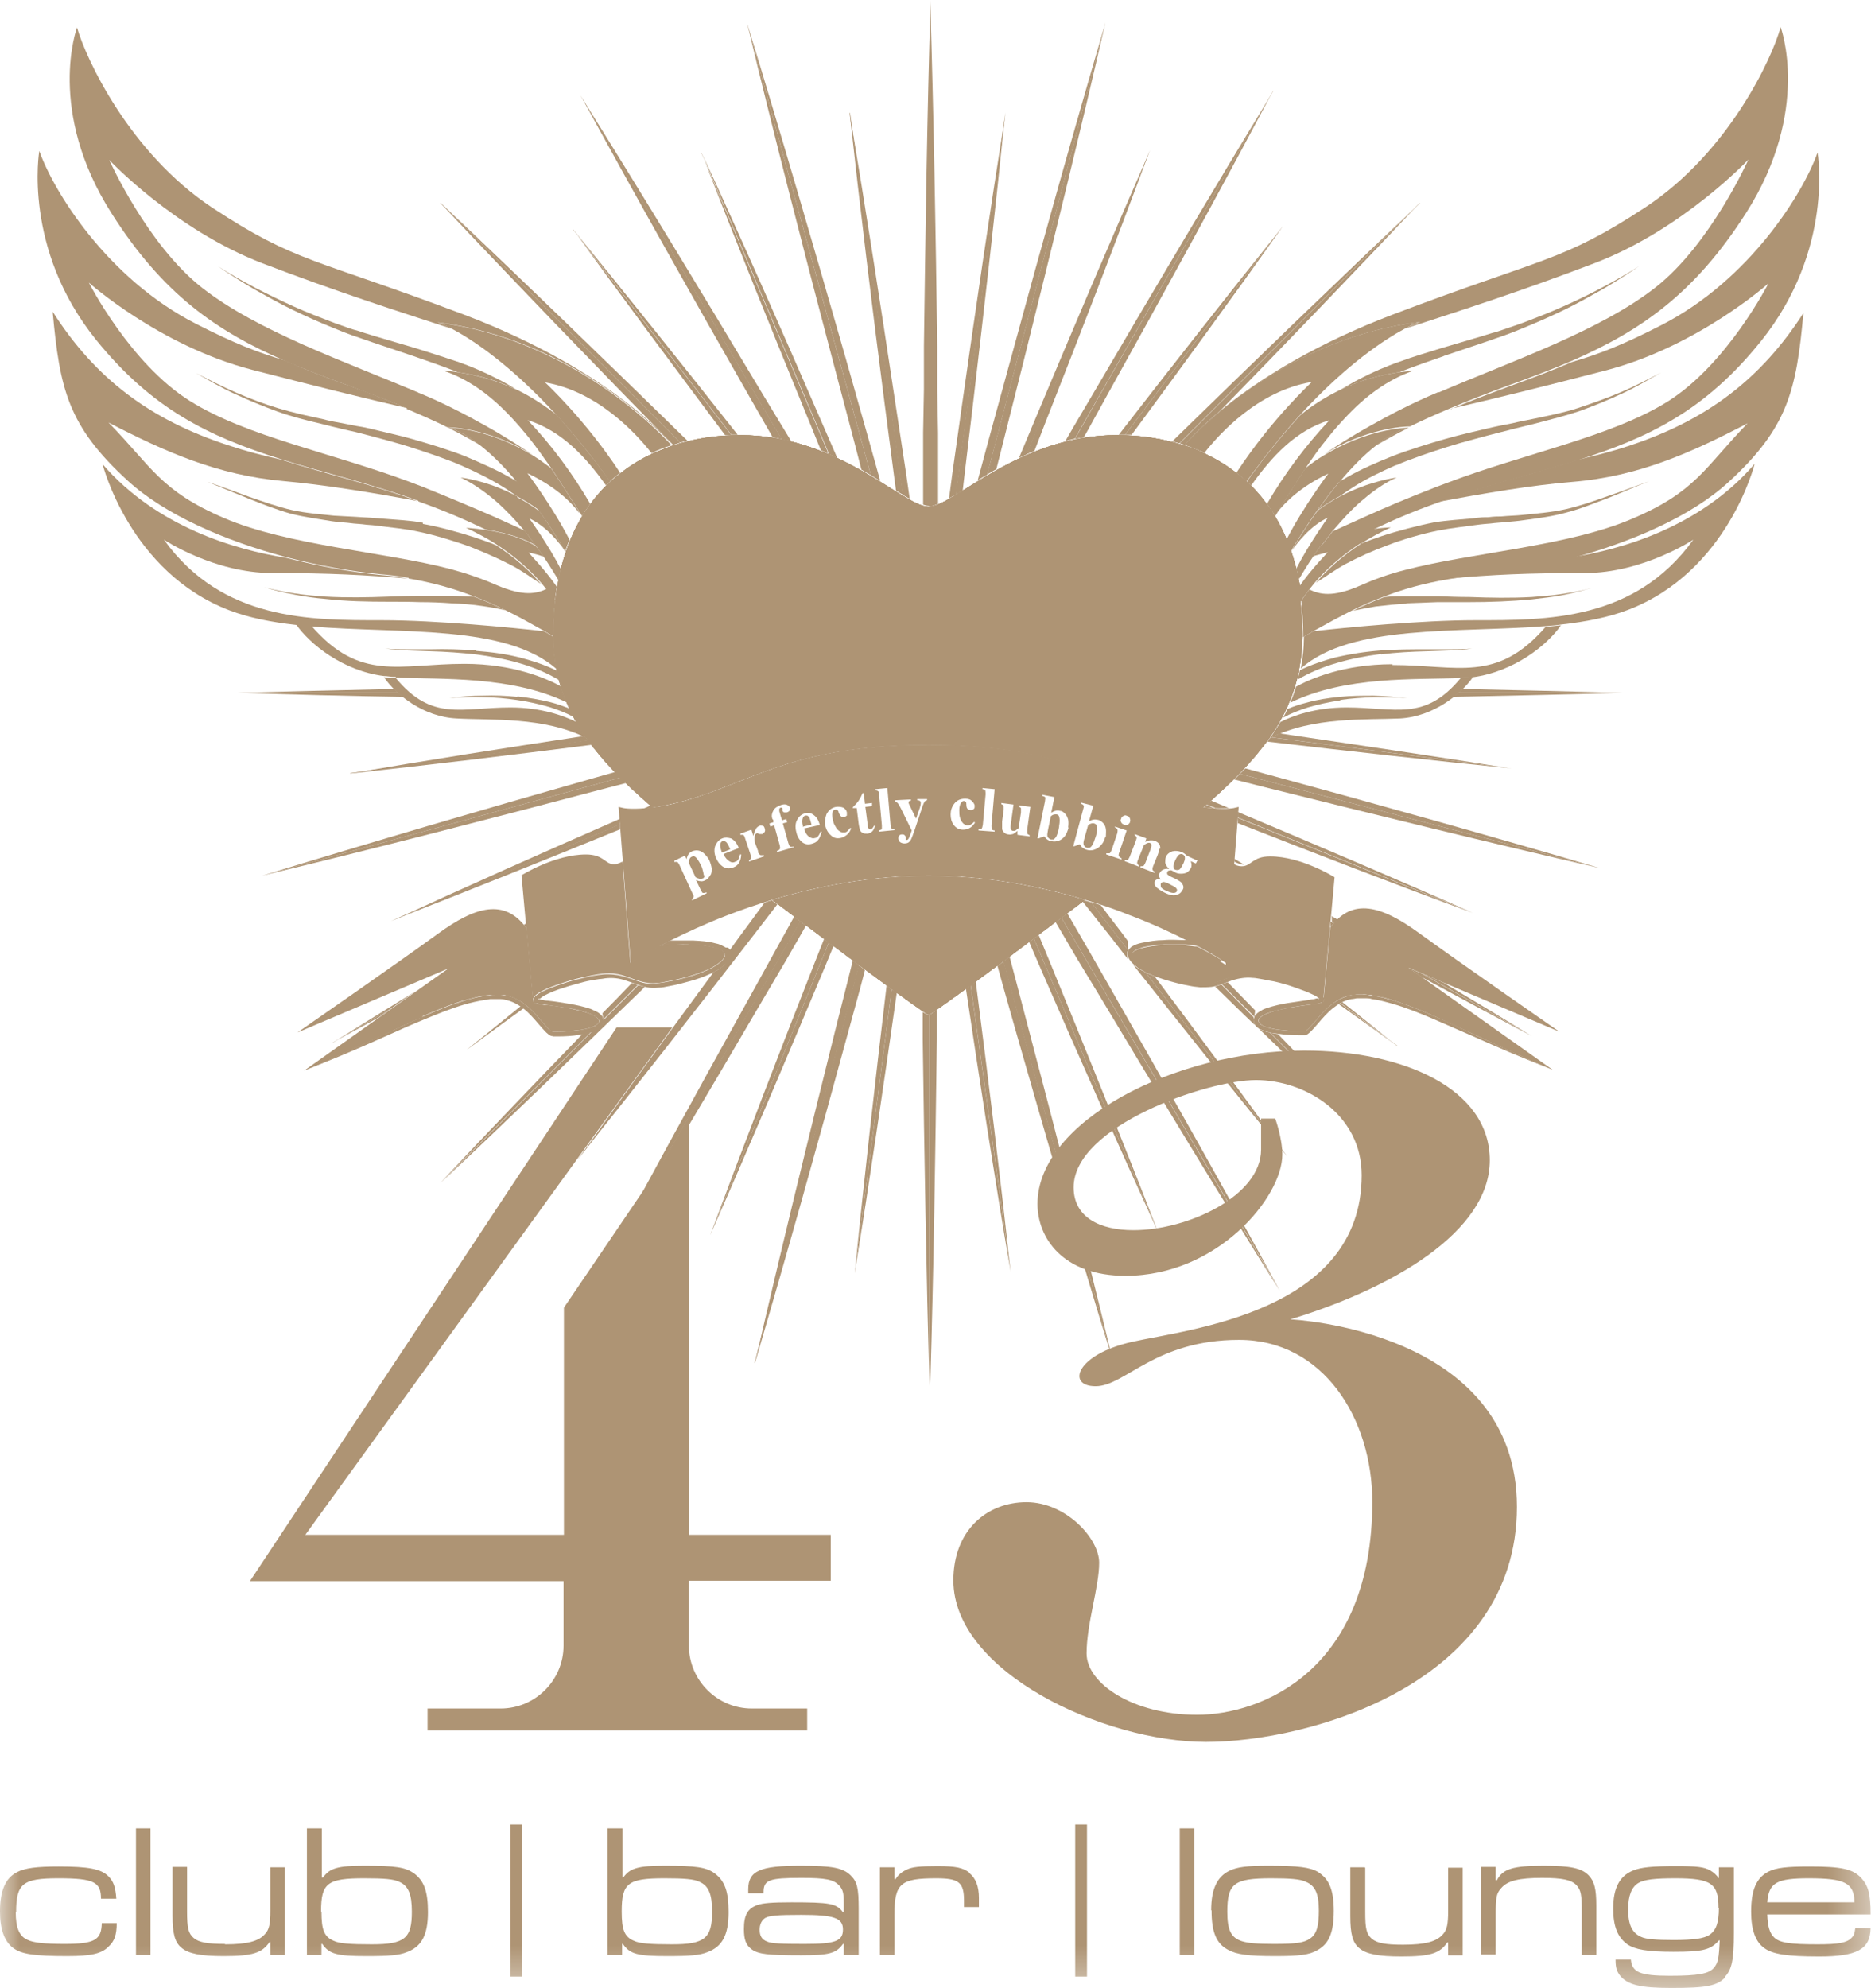 <?xml version="1.0" encoding="UTF-8"?>
<svg id="Ebene_1" xmlns="http://www.w3.org/2000/svg" xmlns:xlink="http://www.w3.org/1999/xlink" version="1.1" viewBox="0 0 47.61 50.58">
  <!-- Generator: Adobe Illustrator 29.5.1, SVG Export Plug-In . SVG Version: 2.1.0 Build 141)  -->
  <defs>
    <style>
      .st0 {
        mask: url(#mask);
      }

      .st1 {
        mask: url(#mask-2);
      }

      .st2 {
        mask: url(#mask-1);
      }

      .st3 {
        fill: #fff;
      }

      .st4 {
        fill: #ae9474;
      }
    </style>
    <mask id="mask" x=".01" y="0" width="47.59" height="50.58" maskUnits="userSpaceOnUse">
      <g id="mask0_306_5109">
        <path class="st3" d="M47.6,0H.01v50.58h47.59V0Z"/>
      </g>
    </mask>
    <mask id="mask-1" x=".01" y="0" width="47.59" height="50.58" maskUnits="userSpaceOnUse">
      <g id="mask1_306_5109">
        <path class="st3" d="M47.6,0H.01v50.58h47.59V0Z"/>
      </g>
    </mask>
    <mask id="mask-2" x="0" y="0" width="47.61" height="50.58" maskUnits="userSpaceOnUse">
      <g id="mask2_306_5109">
        <path class="st3" d="M47.6,0H.01v50.58h47.59V0Z"/>
      </g>
    </mask>
  </defs>
  <g class="st0">
    <g>
      <path class="st4" d="M23.67,35.25c.09-2.94.13-5.88.17-8.81v-.75c-.08.06-.14.1-.17.12v9.45h0Z"/>
      <path class="st4" d="M23.64,25.82h-.04s-.05-.03-.12-.07v.7c.04,2.94.09,5.88.17,8.81v-9.45s-.02.01-.03.02"/>
      <path class="st4" d="M23.63,12.88h.05V0c-.09,2.94-.13,5.88-.17,8.81v1.1l-.02,1.1v1.83s.09.03.13.03h.02"/>
      <path class="st4" d="M23.87,12.82v-1.8l-.02-1.1v-1.1c-.04-2.94-.09-5.88-.18-8.81v12.87c.06,0,.12-.03.2-.06Z"/>
      <path class="st4" d="M6.04,17.63c1.41.04,2.82.08,4.22.1-.04-.03-.08-.07-.12-.1h-4.1Z"/>
      <path class="st4" d="M10.04,17.53c-1.33.03-2.66.06-4,.1h4.1s-.07-.06-.1-.1Z"/>
      <path class="st4" d="M41.29,17.63c-1.36-.04-2.72-.07-4.08-.1l-.1.1h4.19,0Z"/>
      <path class="st4" d="M36.98,17.73c1.44-.03,2.87-.06,4.31-.1h-4.19s-.08.07-.12.1Z"/>
      <path class="st4" d="M15.35,25.95v.02s0,.06-.02.09c-.01.03-.03.05-.05.07-.04.04-.09.06-.13.08-.03.01-.06.02-.08.03l-3.85,3.85c1.75-1.64,3.47-3.31,5.19-4.98-.06-.01-.11-.03-.17-.04l-.88.88h0Z"/>
      <path class="st4" d="M15,26.26c-.06.02-.11.03-.17.04-1.22,1.26-2.43,2.52-3.63,3.8l3.85-3.85s-.03.01-.05.02"/>
      <path class="st4" d="M16.08,25.01c-.25.26-.5.52-.75.77l.02.14v.02l.88-.88s-.1-.03-.15-.05Z"/>
      <path class="st4" d="M36.13,5.17c-2.12,2-4.22,4.03-6.3,6.06.06.02.12.03.18.05l6.12-6.12h0Z"/>
      <path class="st4" d="M30.15,11.32s.28-.35.9-.87c1.71-1.75,3.4-3.51,5.08-5.29l-6.11,6.12s.09.03.13.04Z"/>
      <path class="st4" d="M11.21,5.17c1.95,2.07,3.93,4.12,5.92,6.15.06-.02.12-.04.18-.06l-6.1-6.1h0Z"/>
      <path class="st4" d="M17.49,11.21c-2.08-2.03-4.16-4.05-6.28-6.05l6.1,6.1c.06-.02.12-.03.19-.05"/>
      <path class="st4" d="M36.13,30.09c-1.2-1.27-2.4-2.53-3.61-3.78-.07-.01-.14-.02-.2-.04l3.82,3.82h-.01Z"/>
      <path class="st4" d="M31.94,25.71c-.23-.24-.47-.48-.7-.72-.05.02-.1.04-.15.05l.83.83.02-.17h0Z"/>
      <path class="st4" d="M31.9,25.97v-.09l-.82-.83c-.05.02-.1.03-.16.05.34.33.67.66,1.01.98,0,0,0-.01-.01-.02,0-.03-.02-.06-.02-.09Z"/>
      <path class="st4" d="M32.25,26.26s-.09-.03-.14-.05c-.03-.01-.06-.03-.09-.05,1.36,1.32,2.73,2.63,4.11,3.93l-3.82-3.82s-.04,0-.06-.02"/>
      <path class="st4" d="M19.21,34.68c.83-2.82,1.62-5.65,2.39-8.48l.29-1.06.12-.46c-.05-.04-.1-.08-.16-.12l-2.65,10.12h0Z"/>
      <path class="st4" d="M21.7,24.44l-.15.6-.27,1.07c-.71,2.85-1.41,5.7-2.07,8.57l2.65-10.12s-.1-.08-.16-.12Z"/>
      <path class="st4" d="M28.13.58c-.83,2.82-1.62,5.65-2.39,8.48l-.29,1.06-.29,1.06-.28,1.04c.08-.05.16-.1.24-.14L28.13.58Z"/>
      <path class="st4" d="M25.35,11.95l.17-.67.27-1.07.27-1.07c.71-2.85,1.41-5.7,2.07-8.57l-3.01,11.5c.08-.04.15-.09.23-.13"/>
      <path class="st4" d="M40.72,22.09c-2.82-.83-5.65-1.62-8.48-2.39l-.55-.15s-.09.09-.14.14l9.17,2.4Z"/>
      <path class="st4" d="M31.4,19.83l.75.19c2.85.71,5.7,1.41,8.57,2.07l-9.17-2.4s-.09.1-.14.14"/>
      <path class="st4" d="M8.46,26.53c.39-.21.78-.43,1.17-.64l.35-.25-1.51.89h-.01Z"/>
      <path class="st4" d="M10.59,25.21c-.71.44-1.42.88-2.13,1.32l1.52-.89.62-.44h-.01Z"/>
      <path class="st4" d="M13.38,23.5s-.03.02-.05.03c.02.02.04.05.06.08v-.11h0Z"/>
      <path class="st4" d="M14.77,2.42c1.41,2.58,2.85,5.14,4.31,7.69l.55.96.03.06c.08,0,.16.03.23.04L14.77,2.42Z"/>
      <path class="st4" d="M20.13,11.22l-.2-.33-.57-.94c-1.51-2.52-3.03-5.03-4.59-7.52l5.12,8.75c.08.02.16.03.24.05"/>
      <path class="st4" d="M32.57,32.84c-1.41-2.58-2.85-5.14-4.31-7.69l-.55-.96-.55-.95s-.1.07-.15.11l5.56,9.49Z"/>
      <path class="st4" d="M26.86,23.46l.54.92.57.94c1.51,2.52,3.03,5.03,4.59,7.52l-5.55-9.49s-.1.08-.15.11Z"/>
      <path class="st4" d="M14.94,32.94c1.53-2.51,3.03-5.04,4.51-7.57l.56-.95.5-.87s-.1-.08-.15-.11l-5.42,9.5Z"/>
      <path class="st4" d="M20.21,23.32l-.51.92-.53.96c-1.43,2.57-2.84,5.14-4.22,7.74l5.42-9.5s-.1-.08-.15-.11"/>
      <path class="st4" d="M32.4,2.32c-1.53,2.51-3.03,5.04-4.51,7.57l-.56.95-.22.38.24-.06,5.05-8.85h0Z"/>
      <path class="st4" d="M27.58,11.12l.06-.1.53-.96c1.43-2.57,2.84-5.14,4.22-7.74l-5.04,8.85c.08-.02.15-.03.23-.04"/>
      <path class="st4" d="M33.95,23.49s.06-.07.09-.09c-.05-.03-.1-.06-.15-.09v.14l.06.04Z"/>
      <path class="st4" d="M38.98,26.36c-.75-.46-1.5-.91-2.25-1.36l-.54-.23,2.79,1.59Z"/>
      <path class="st4" d="M31.62,22h.04c-.08-.05-.17-.1-.25-.15v.07s.11.07.21.07"/>
      <path class="st4" d="M35.84,24.62l.3.22c.94.51,1.89,1.02,2.83,1.52l-2.79-1.59-.35-.15h.01Z"/>
      <path class="st4" d="M33.86,23.59s.05-.07.08-.1l-.08-.04v.14Z"/>
      <path class="st4" d="M6.67,22.28c2.86-.69,5.7-1.42,8.54-2.17l.73-.19s-.1-.09-.14-.14l-9.13,2.5Z"/>
      <path class="st4" d="M15.66,19.64l-.53.15c-2.82.8-5.65,1.63-8.46,2.49l9.13-2.5-.14-.14Z"/>
      <path class="st4" d="M19.02.63c.69,2.86,1.42,5.7,2.17,8.54l.28,1.06.28,1.06.17.66c.08.05.16.09.24.14L19.02.62h0Z"/>
      <path class="st4" d="M22.4,12.24l-.29-1.04-.3-1.06-.3-1.06c-.81-2.83-1.63-5.65-2.49-8.46l3.14,11.47c.08.05.16.1.24.15Z"/>
      <path class="st4" d="M28.32,34.63c-.69-2.86-1.42-5.7-2.17-8.54l-.28-1.07-.18-.68c-.05.04-.11.08-.16.12l2.79,10.17Z"/>
      <path class="st4" d="M25.38,24.57l.15.54.3,1.06c.81,2.82,1.62,5.65,2.49,8.46l-2.78-10.17s-.11.08-.16.12"/>
      <path class="st4" d="M21.75,32.4c.38-2.38.73-4.75,1.07-7.14-.04-.03-.08-.06-.13-.09l-.94,7.23Z"/>
      <path class="st4" d="M22.56,25.08c-.29,2.44-.57,4.88-.81,7.32l.94-7.23s-.08-.06-.13-.09Z"/>
      <path class="st4" d="M25.59,2.86c-.39,2.45-.75,4.91-1.1,7.37l-.13.92-.13.92-.08.61c.06-.03.12-.07.18-.1l1.26-9.72Z"/>
      <path class="st4" d="M24.5,12.46l.04-.35.11-.92.11-.92c.29-2.47.57-4.93.82-7.4l-1.26,9.72c.06-.03.11-.07.18-.11"/>
      <path class="st4" d="M38.44,19.55c-1.96-.31-3.91-.6-5.87-.89-.07.03-.14.06-.21.1l6.09.79h-.01Z"/>
      <path class="st4" d="M32.32,18.77s-.05.07-.07.1c2.06.24,4.12.47,6.19.68l-6.09-.79s-.02.01-.03.02"/>
      <path class="st4" d="M13.29,25.62l-1.42,1.09c.49-.35.97-.71,1.46-1.06,0,0-.03-.02-.04-.03Z"/>
      <path class="st4" d="M13.25,25.6c-.46.37-.92.75-1.38,1.12l1.42-1.09s-.03-.02-.04-.03Z"/>
      <path class="st4" d="M14.58,5.83c1.27,1.76,2.57,3.5,3.87,5.24h.16l-4.03-5.23h0Z"/>
      <path class="st4" d="M18.77,11.06c-1.38-1.75-2.78-3.5-4.19-5.23l4.03,5.23h.16Z"/>
      <path class="st4" d="M28.72,23.97c-.13-.18-.26-.35-.4-.53l-.31-.41c-.08-.03-.16-.05-.25-.08l.94,1.22v-.2h.02Z"/>
      <path class="st4" d="M29.15,24.74l3.61,4.69c-1.11-1.54-2.24-3.07-3.38-4.59-.06-.02-.12-.05-.17-.07-.02,0-.03-.02-.05-.03"/>
      <path class="st4" d="M28.95,24.63s-.08-.06-.12-.09c1.3,1.64,2.6,3.28,3.93,4.89l-3.61-4.69c-.07-.03-.13-.07-.2-.11Z"/>
      <path class="st4" d="M28.71,24.2v-.02l-.94-1.22c-.06-.02-.12-.04-.18-.05,0,0-.02.02-.04.03l.54.68c.21.26.41.53.62.79-.02-.04-.03-.09-.03-.14,0-.02,0-.05.02-.07"/>
      <path class="st4" d="M18.07,31.43c1-2.27,1.97-4.56,2.93-6.85l.21-.51s-.08-.06-.12-.09l-3.02,7.45Z"/>
      <path class="st4" d="M20.97,23.89l-.23.58c-.91,2.31-1.8,4.63-2.67,6.96l3.02-7.45s-.08-.06-.12-.09Z"/>
      <path class="st4" d="M29.27,3.82c-1,2.27-1.97,4.56-2.93,6.85l-.36.86-.05.12c.07-.03.13-.06.2-.09l3.14-7.74Z"/>
      <path class="st4" d="M26.32,11.48l.27-.7c.91-2.31,1.81-4.63,2.67-6.96l-3.14,7.74c.06-.03.13-.06.19-.08"/>
      <path class="st4" d="M37.47,23.22c-1.98-.87-3.97-1.72-5.97-2.56v.14l5.97,2.42Z"/>
      <path class="st4" d="M30.91,20.56c.16.01.28,0,.36,0-.15-.06-.3-.13-.45-.19-.04.03-.08.07-.12.1l.21.08h0Z"/>
      <path class="st4" d="M30.64,20.54c.1.01.19.02.27.03l-.21-.09s-.04.04-.06.06Z"/>
      <path class="st4" d="M31.49,20.94c1.99.78,3.98,1.55,5.99,2.29l-5.98-2.42v.13h0Z"/>
      <path class="st4" d="M9.95,23.43c1.95-.76,3.89-1.54,5.83-2.33v-.13l-5.83,2.46Z"/>
      <path class="st4" d="M16.56,20.49c-.06.03-.11.05-.17.08.07,0,.15-.01.23-.02-.02-.02-.04-.03-.06-.05"/>
      <path class="st4" d="M15.76,20.84c-1.94.85-3.88,1.71-5.81,2.6l5.82-2.46v-.14h0Z"/>
      <path class="st4" d="M17.86,3.91c.9,2.32,1.83,4.62,2.77,6.91l.26.64c.07.03.13.05.19.08l-3.23-7.64h.01Z"/>
      <path class="st4" d="M21.3,11.64l-.03-.07-.37-.85c-.99-2.28-1.99-4.55-3.03-6.8l3.23,7.64c.07.03.14.06.2.09"/>
      <path class="st4" d="M29.47,31.35c-.9-2.32-1.83-4.62-2.77-6.91l-.27-.65s-.08.06-.12.09l3.16,7.47Z"/>
      <path class="st4" d="M26.19,23.97l.25.58c.99,2.28,2,4.55,3.03,6.8l-3.16-7.47s-.08.06-.12.09Z"/>
      <path class="st4" d="M19.67,22.92l-4.99,6.6c1.56-1.94,3.08-3.89,4.6-5.86l.5-.65s-.08-.06-.12-.09"/>
      <path class="st4" d="M19.66,22.9c-.07.02-.14.04-.21.07l-.38.52c-.17.23-.35.47-.52.71,0,0,.02.05.02.08,0,.06-.02.11-.05.16s-.06.08-.1.12c-.04.03-.08.06-.11.09-.05.03-.1.06-.15.08-1.17,1.59-2.33,3.19-3.47,4.8l4.99-6.59s0,0-.02-.01"/>
      <path class="st4" d="M32.65,5.75c-1.41,1.76-2.8,3.53-4.18,5.31h.16l4.02-5.31Z"/>
      <path class="st4" d="M28.79,11.07c1.3-1.76,2.59-3.53,3.86-5.32l-4.02,5.31h.16"/>
      <path class="st4" d="M35.55,26.61c-.46-.37-.92-.74-1.39-1.11-.02,0-.03.02-.05.02l1.44,1.08h0Z"/>
      <path class="st4" d="M34.07,25.55c.49.35.99.71,1.48,1.06l-1.44-1.08s-.03.02-.04.03"/>
      <path class="st4" d="M8.91,19.68c2.05-.22,4.1-.47,6.15-.73-.03-.04-.06-.08-.09-.12l-6.06.84h0Z"/>
      <path class="st4" d="M14.93,18.77s-.06-.03-.09-.04c-1.98.3-3.96.61-5.93.95l6.06-.84s-.03-.04-.05-.06"/>
      <path class="st4" d="M21.62,2.87c.27,2.47.57,4.93.89,7.4l.12.92.12.92.05.37c.06.04.12.08.18.11l-1.35-9.72h-.01Z"/>
      <path class="st4" d="M23.15,12.7l-.09-.63-.14-.92-.14-.92c-.37-2.46-.75-4.91-1.16-7.36l1.35,9.72c.06.04.12.07.18.1"/>
      <path class="st4" d="M25.72,32.38c-.27-2.47-.57-4.93-.89-7.4,0,0-.09.05-.13.08l1.02,7.31h0Z"/>
      <path class="st4" d="M24.58,25.16c.36,2.41.73,4.82,1.14,7.22l-1.02-7.31s-.09.06-.13.09"/>
      <path class="st4" d="M12.99,18c-1.25,0-1.99.37-2.92-.75h-.06c-.08,0-.16-.01-.24-.02.3.44,1,1.01,1.85,1.05.87.05,2.22-.05,3.31.5-.09-.13-.18-.27-.26-.41-.33-.16-.9-.37-1.68-.37Z"/>
      <path class="st4" d="M13.16,17.73c-.29-.03-.57-.04-.86-.03-.29,0-.57.02-.86.06.28-.02.57-.03.86-.02.28,0,.57.03.85.07.28.04.56.1.83.18.22.07.43.15.63.26-.04-.07-.08-.15-.11-.22-.16-.06-.32-.12-.48-.16-.28-.07-.57-.12-.85-.15"/>
      <path class="st4" d="M10.07,17.24c1.16.05,2.93-.05,4.35.63-.06-.13-.11-.27-.15-.41-.37-.2-1.21-.57-2.45-.57-1.67,0-2.65.47-3.9-.97-.13-.01-.26-.02-.39-.04.35.51,1.2,1.19,2.24,1.32.08,0,.16.02.24.02h.06"/>
      <path class="st4" d="M12.12,16.55c-.39-.03-.78-.04-1.16-.03h-.58c-.19,0-.39,0-.58-.02.19.03.39.04.58.05l.58.02c.39.01.77.04,1.15.08.38.05.76.12,1.13.23.34.1.68.24.98.42l-.06-.24c-.29-.14-.59-.24-.89-.32-.38-.1-.77-.15-1.16-.18"/>
      <path class="st4" d="M14.16,17.01c-.05-.26-.08-.53-.08-.81-.08-.05-.16-.1-.24-.14-.8-.09-2.73-.28-4.13-.28-1.81,0-4.05.02-5.54-2.05,0,0,1.27.85,2.76.85s2.33.05,3.47.14c-.23-.04-.46-.07-.71-.09-.73-.07-1.57-.22-2.42-.44-1.27-.2-3.28-.78-4.66-2.38,0,0,.69,2.75,3.23,3.72.5.19,1.07.3,1.69.37.13.01.26.03.39.04,2.27.19,4.94-.06,6.24,1.08"/>
      <path class="st4" d="M10.68,15.16c-.27,0-.53.01-.8.02-.53.02-1.06.03-1.59,0-.26-.02-.53-.04-.79-.08-.26-.04-.52-.09-.78-.16.25.08.51.14.78.19.26.05.53.09.79.11.53.06,1.07.07,1.6.07.27,0,.53,0,.8.01.27,0,.53.01.8.03.26.01.53.03.79.07.2.03.39.06.58.11-.26-.13-.53-.25-.8-.35-.19,0-.38-.02-.56-.02h-.8"/>
      <path class="st4" d="M10.4,14.72c.6.1,1.13.25,1.65.45.27.1.54.22.8.35.33.16.65.34.99.53.08.05.16.09.24.14v-.06c0-.3.02-.59.05-.86-.05-.08-.12-.18-.21-.29-.26.12-.58.21-1.3-.1-.34-.15-.71-.28-1.15-.4-1.68-.44-4.14-.6-5.77-1.3-1.63-.7-1.84-1.31-2.94-2.43,1.45.75,2.78,1.34,4.45,1.49,1.01.09,2.26.29,3.42.51-.49-.18-1.07-.36-1.78-.56-.61-.17-1.18-.33-1.71-.5-.46-.1-.91-.22-1.33-.36-1.99-.65-3.38-1.69-4.47-3.4.18,1.97.39,2.91,1.91,4.3.96.88,2.49,1.53,4.01,1.94.84.22,1.68.37,2.42.44.25.02.48.05.71.09"/>
      <path class="st4" d="M10.76,13.3c-.3-.06-.75-.08-.97-.1-.22-.02-.29-.02-.4-.03-.15-.01-.22-.01-.33-.02-.2-.01-.38-.02-.56-.03-.37-.04-.69-.06-1.06-.14-.36-.08-.75-.22-1.1-.34-.36-.13-.7-.26-1.06-.38.35.14.68.28,1.03.42.35.14.73.29,1.09.39.36.09.68.13,1.04.19.18.03.35.03.56.06.1.01.17.01.32.03.11.01.18.01.39.04.22.03.65.07.95.14.39.08.92.24,1.3.38.38.15.72.3,1.05.47.29.15.51.32.76.48-.26-.3-.64-.66-1.15-.99-.17-.07-.34-.13-.52-.19-.39-.13-.94-.28-1.34-.35"/>
      <path class="st4" d="M10.65,12.76c.71.25,1.24.49,1.7.71.37.06.88.17,1.29.41-.09-.12-.19-.25-.29-.38-.2-.09-.48-.22-.84-.38-.46-.2-1.05-.45-1.77-.74-.1-.04-.19-.07-.29-.11-2-.75-4.17-1.16-5.62-2.07-1.52-.95-2.57-3.01-2.57-3.01,0,0,1.8,1.61,4.16,2.22,1.51.39,2.76.7,3.92.97-.43-.18-.93-.38-1.52-.59-.56-.2-1.08-.4-1.57-.62-.7-.2-1.32-.45-2.26-.93-2.28-1.16-3.64-3.4-3.99-4.4,0,0-.43,2.48,1.44,4.8,1.42,1.76,2.86,2.46,4.7,3.04.54.17,1.11.33,1.72.5.7.2,1.28.38,1.78.56"/>
      <path class="st4" d="M11.84,11.61c-.4-.16-.93-.32-1.35-.44-.31-.09-.82-.2-1.05-.26-.22-.05-.24-.05-.36-.07-.15-.03-.21-.04-.31-.06-.21-.04-.39-.07-.57-.12-.38-.08-.74-.16-1.11-.27-.37-.11-.73-.25-1.08-.4-.35-.15-.69-.33-1.03-.5.34.19.66.38,1.01.54.35.16.71.31,1.07.44.36.13.72.22,1.1.31.19.05.37.09.57.14.1.02.16.04.31.07.11.03.13.03.35.09.22.06.72.19,1.03.29.41.13.92.3,1.31.47s.75.35,1.09.56c.12.08.23.15.34.23.19.1.38.22.57.36-.17-.24-.36-.49-.56-.73-.06-.04-.12-.07-.19-.11-.35-.2-.74-.37-1.14-.54Z"/>
      <path class="st4" d="M11.4,10.88c.32.16.59.31.84.46-.28-.22-.56-.38-.84-.46Z"/>
      <path class="st4" d="M10.34,10.4c.4.17.74.32,1.04.47.16,0,1.12.05,2.19.71-.29-.19-.7-.46-1.2-.74s-1.07-.58-1.7-.84c0,0-.02,0-.02-.01-1.87-.79-4.11-1.57-5.51-2.67-1.4-1.1-2.36-3.25-2.36-3.25,0,0,1.66,1.77,3.9,2.63,1.91.73,3.42,1.21,4.83,1.67-.25-.13-.38-.17-.38-.17,3.3.41,5.5,2.6,5.99,3.13,0,0-1.46-1.86-5.3-3.32-3.84-1.45-4.28-1.32-6.41-2.72C3.29,3.89,2.18,1.48,1.96.7c0,0-.79,2.11.88,4.73,1.3,2.05,2.67,3,4.43,3.76.49.21,1.01.41,1.57.61.59.22,1.09.41,1.52.59"/>
      <path class="st4" d="M11.63,9.2c-.35-.12-.7-.23-1.05-.34l-1.05-.31-.26-.08c-.09-.03-.17-.06-.26-.08-.17-.05-.34-.12-.52-.18-.34-.13-.68-.26-1.01-.41s-.66-.31-.99-.48c-.32-.17-.64-.35-.95-.55.3.21.61.4.93.59.32.18.64.36.97.52.33.16.66.31,1.01.45.17.07.34.14.51.2.09.03.17.06.26.09l.26.09,1.04.35c.35.12.69.24,1.03.37.03.01.07.03.1.04.56.08,1.05.23,1.49.44-.16-.1-.32-.19-.48-.27-.33-.17-.68-.32-1.02-.44"/>
      <path class="st4" d="M13.83,14.16c-.06-.09-.12-.18-.2-.27-.41-.24-.92-.36-1.29-.41-.29-.04-.48-.05-.48-.05.28.13.54.27.77.42.51.33.89.69,1.15.99.05.06.09.11.13.16.09.11.16.21.21.29.01-.12.03-.24.05-.36-.29-.42-.72-.87-.72-.87.12.02.26.06.37.1"/>
      <path class="st4" d="M13.16,12.63c-.76-.41-1.44-.48-1.44-.48.3.14.57.33.84.55.21.18.4.37.58.57.07.08.14.16.21.24.11.13.2.26.29.38.07.1.13.19.19.27.17.25.3.47.38.6.02-.1.04-.19.06-.28-.31-.61-.8-1.29-.8-1.29.45.21.78.64.93.86-.12-.2-.36-.6-.67-1.04-.19-.14-.38-.26-.57-.36"/>
      <path class="st4" d="M14.75,13.04c-.23-.36-.47-.75-.73-1.13-.16-.12-.31-.23-.46-.32-1.07-.66-2.02-.71-2.19-.71h-.03s.03,0,.05,0c.28.07.57.24.84.46.32.25.64.58.92.92.2.24.39.49.56.73.32.44.56.84.67,1.04.04-.1.07-.2.11-.3-.43-.84-1.07-1.69-1.07-1.69.7.33,1.11.73,1.31,1"/>
      <path class="st4" d="M13.13,9.91c-.45-.21-.94-.36-1.49-.44-.12-.02-.24-.03-.36-.04.68.23,1.25.67,1.75,1.21.15.16.3.34.44.51.19.24.37.5.55.75.26.39.5.78.73,1.13.02.03.04.06.06.1.07-.11.14-.21.21-.31-.45-.77-.98-1.49-1.59-2.13.86.27,1.48.94,1.99,1.66.03-.03.07-.07.11-.1-.48-.66-.94-1.22-1.36-1.69-.32-.25-.66-.47-1.03-.65"/>
      <path class="st4" d="M11.11,8.19s.14.05.38.17c.51.27,1.47.89,2.67,2.2.43.47.89,1.03,1.36,1.69.08-.08.17-.15.26-.22-.89-1.36-1.91-2.3-1.91-2.3,1.36.23,2.35,1.34,2.71,1.8.16-.08.33-.15.51-.2-.5-.54-2.69-2.72-5.99-3.13"/>
      <path class="st4" d="M10.75,25.86c.34-.15.68-.29,1.03-.4.18-.05.36-.1.54-.13.05,0,.09-.01.14-.02.05,0,.09,0,.14,0h.14s.1,0,.14.02c.19.04.36.13.51.25.15.12.27.26.39.4.06.07.12.14.18.2.03.03.06.06.1.07h.12c.18,0,.36-.02.54-.04.09-.01.18-.03.26-.05.04,0,.08-.03.12-.04.04-.02.07-.04.1-.06.06-.05.05-.11,0-.16-.05-.05-.14-.09-.22-.12-.17-.06-.34-.09-.52-.13-.18-.03-.36-.06-.54-.08-.05,0-.09,0-.14-.02-.05,0-.09-.01-.14-.03h-.04s-.02-.02-.03-.05v-.02l-.17-1.83c-.56-.77-1.3-.56-2.26.14-.96.7-3.57,2.51-3.57,2.51l3.84-1.63-3.67,2.6c.68-.28,1.34-.59,2.01-.9.33-.16.66-.32,1-.46"/>
      <path class="st4" d="M13.57,25.41s0-.02.01-.03c.02-.03.04-.05.06-.07.04-.03.08-.06.12-.08.17-.09.34-.15.52-.21.18-.06.35-.11.53-.15.18-.04.36-.08.55-.1.19-.02.39.01.56.07.18.06.34.13.52.16.09.01.17.02.26.01.09,0,.18-.02.27-.04.18-.03.35-.07.53-.12.17-.05.35-.11.51-.18.08-.04.16-.08.23-.13.07-.05.14-.1.18-.17.02-.03.03-.07.03-.1,0-.02-.02-.05-.05-.07-.06-.05-.15-.08-.23-.1-.17-.04-.35-.06-.53-.07h-.54c-.09,0-.18.02-.27.03h-.05c-.38.2-.6.34-.6.35l-.14.09-.2-2.58s-.12.07-.21.07c-.24,0-.26-.25-.72-.25-.8,0-1.64.53-1.64.53l.12,1.32.17,1.82v-.02"/>
    </g>
  </g>
  <g class="st2">
    <g>
      <path class="st4" d="M13.66,25.4v.04s0-.02.03-.02h-.03"/>
      <path class="st4" d="M18.47,24.11s-.09-.05-.13-.07c-.05-.02-.09-.03-.14-.04-.18-.05-.37-.06-.55-.07h-.6c-.1.05-.19.1-.27.14h.05c.09-.02.18-.03.27-.03.18-.01.36-.02.54,0,.18,0,.36.03.53.07.08.02.17.05.23.1.03.02.05.05.05.07,0,.03,0,.07-.03.1-.04.07-.11.12-.18.17s-.15.09-.23.13c-.16.07-.33.13-.51.18-.17.05-.35.09-.53.12-.09.02-.18.03-.27.04-.09,0-.17,0-.26,0-.17-.03-.34-.11-.52-.16-.18-.06-.37-.08-.56-.07-.19.02-.37.05-.55.1-.18.04-.36.09-.53.15-.18.06-.35.12-.52.21-.04.02-.08.05-.12.08-.02.02-.04.04-.06.07,0,0,0,.02-.01.03v.05s.02.03.03.04c0,0,0,0,.02,0h.02c.05.02.1.02.14.03.05,0,.09.01.14.02.18.03.36.05.54.08.18.03.36.07.52.13.08.03.16.07.22.12.06.05.06.11,0,.16-.03.02-.06.05-.1.06-.04.02-.08.03-.12.04-.09.02-.17.04-.26.05-.18.03-.36.04-.54.04h-.12s-.06-.04-.1-.07c-.06-.06-.12-.13-.18-.2-.12-.14-.24-.28-.39-.4-.15-.12-.32-.22-.51-.25-.05,0-.1-.02-.14-.02h-.14c-.05,0-.09,0-.14.01-.05,0-.09.01-.14.02-.18.03-.36.07-.54.13-.35.11-.69.25-1.03.4-.34.15-.67.31-1,.46-.66.31-1.33.62-2,.9.69-.26,1.36-.55,2.03-.85.33-.15.67-.3,1.01-.44.34-.14.68-.28,1.02-.38.17-.05.35-.09.53-.12.04,0,.09-.01.13-.02h.26s.09,0,.13.02c.17.03.33.12.47.23.14.11.26.25.38.39.06.07.12.14.19.21.04.03.07.07.13.09,0,0,.03,0,.05.01h.11c.19,0,.37-.01.55-.04.09-.01.19-.03.28-.06.05,0,.09-.03.14-.05s.09-.04.13-.08c.02-.02.04-.04.05-.07.01-.03.02-.06.02-.09v-.04s-.02-.03-.02-.05c0-.03-.03-.05-.05-.07-.04-.04-.08-.07-.13-.09-.04-.02-.09-.04-.13-.06-.18-.06-.36-.1-.54-.13-.18-.03-.36-.06-.55-.08-.05,0-.09-.01-.13-.02-.03,0-.07-.01-.09-.02l-.02.02h0s0-.03,0-.03h.04s.07-.06.11-.08c.15-.08.33-.15.5-.2.17-.06.35-.1.52-.15.12-.03.25-.05.38-.07.05,0,.1-.01.16-.02.18-.02.35,0,.52.06.17.05.34.13.53.17.09.02.19.02.29.01.09,0,.19-.02.28-.04.18-.03.36-.08.54-.13.18-.05.35-.11.52-.19.08-.04.17-.08.25-.14.04-.03.08-.06.11-.09.04-.03.07-.07.1-.12.03-.05.05-.1.05-.16,0-.02,0-.05-.02-.07,0,0,0-.01,0-.02-.02-.03-.04-.05-.06-.06"/>
      <path class="st4" d="M37.18,17.24c-.93,1.13-1.67.76-2.92.76-.78,0-1.36.21-1.68.37-.08.14-.17.27-.26.41,1.09-.55,2.44-.46,3.31-.5.85-.05,1.55-.62,1.85-1.05-.08,0-.16.02-.24.02h-.06"/>
      <path class="st4" d="M34.1,17.81c.28-.04.56-.06.85-.07.28,0,.57,0,.86.02-.28-.03-.57-.05-.86-.06-.29,0-.57,0-.86.03s-.57.07-.85.15c-.16.04-.32.09-.48.16-.03.07-.07.15-.11.22.2-.11.41-.19.63-.26.27-.08.55-.14.83-.18"/>
      <path class="st4" d="M35.43,16.9c-1.24,0-2.08.37-2.45.57-.04.14-.09.27-.15.41,1.42-.69,3.19-.58,4.35-.63h.06c.08,0,.16-.01.24-.02,1.04-.14,1.89-.81,2.24-1.32-.13.01-.26.03-.39.04-1.25,1.44-2.24.97-3.9.97"/>
      <path class="st4" d="M35.14,16.65c.38-.05.77-.07,1.16-.08l.58-.02c.19,0,.39-.02.58-.05-.19.02-.39.02-.58.02h-.58c-.39,0-.78,0-1.17.03-.39.03-.78.09-1.16.18-.3.08-.6.18-.89.32l-.06.24c.31-.18.64-.32.99-.42.37-.11.74-.18,1.13-.23"/>
      <path class="st4" d="M36.86,14.72c1.14-.1,1.99-.14,3.47-.14s2.76-.85,2.76-.85c-1.49,2.07-3.73,2.05-5.54,2.05-1.4,0-3.33.19-4.13.28-.08.05-.16.09-.24.14,0,.28-.03.55-.08.81,1.29-1.14,3.97-.9,6.24-1.08.13-.01.26-.02.39-.04.62-.07,1.19-.18,1.69-.37,2.55-.97,3.23-3.72,3.23-3.72-1.38,1.61-3.39,2.18-4.66,2.38-.84.22-1.68.37-2.42.44-.25.02-.48.05-.71.09"/>
      <path class="st4" d="M35.78,15.35c.26-.01.53-.02.8-.03.27,0,.53,0,.8,0,.53,0,1.07-.02,1.6-.07.27-.03.53-.06.79-.11.26-.05.52-.12.78-.19-.26.07-.52.12-.78.16-.26.04-.53.06-.79.08-.53.03-1.06.02-1.59,0-.27,0-.53-.01-.8-.02h-.8c-.19,0-.38,0-.56.02-.27.1-.54.22-.8.35.19-.04.39-.08.58-.11.26-.03.52-.06.79-.07"/>
      <path class="st4" d="M45.9,7.95c-1.09,1.7-2.48,2.75-4.47,3.4-.42.14-.87.25-1.33.36-.54.17-1.1.33-1.72.5-.7.2-1.28.38-1.78.56,1.17-.22,2.41-.43,3.42-.51,1.68-.14,3.01-.74,4.45-1.49-1.09,1.12-1.31,1.74-2.94,2.43-1.63.7-4.09.86-5.77,1.3-.44.11-.81.25-1.15.4-.71.31-1.03.22-1.29.1-.09.11-.16.21-.21.29.03.27.05.56.05.86v.06c.08-.05.16-.09.24-.14.34-.19.67-.37.99-.53.26-.13.53-.25.8-.35.51-.2,1.05-.35,1.65-.45.23-.04.46-.07.71-.09.74-.07,1.57-.22,2.42-.44,1.52-.41,3.05-1.06,4.01-1.94,1.52-1.39,1.73-2.34,1.91-4.3"/>
      <path class="st4" d="M33.48,14.83c.26-.16.47-.32.76-.48.32-.17.67-.33,1.05-.47.38-.15.9-.3,1.3-.38.3-.06.74-.11.95-.14.22-.03.28-.03.39-.04.15-.02.22-.02.32-.03.2-.02.37-.03.56-.06.37-.05.69-.09,1.05-.19.36-.09.74-.25,1.09-.38.35-.14.68-.29,1.03-.42-.35.12-.7.26-1.06.38-.36.13-.74.26-1.1.34-.37.08-.69.1-1.06.14-.18.02-.36.02-.56.04-.1,0-.17,0-.33.02-.12,0-.18,0-.4.03-.22.02-.67.05-.97.1-.41.08-.95.22-1.34.35-.18.06-.35.12-.52.19-.51.33-.89.69-1.15.99"/>
      <path class="st4" d="M36.92,10.4c1.16-.27,2.42-.58,3.92-.97,2.36-.61,4.16-2.22,4.16-2.22,0,0-1.05,2.06-2.57,3.01-1.45.9-3.62,1.31-5.62,2.07-.1.04-.19.07-.29.11-.72.28-1.31.53-1.77.74-.36.16-.64.29-.84.38-.1.13-.2.25-.29.38.42-.24.92-.36,1.29-.41.46-.22.99-.46,1.7-.71.49-.18,1.08-.36,1.78-.56.61-.17,1.18-.33,1.72-.5,1.84-.58,3.28-1.27,4.7-3.04,1.87-2.33,1.44-4.8,1.44-4.8-.35,1-1.71,3.24-3.99,4.4-.94.48-1.56.73-2.26.93-.49.21-1.01.41-1.57.61-.59.22-1.09.41-1.51.59"/>
      <path class="st4" d="M35.52,11.84c.39-.17.9-.34,1.31-.47.31-.1.81-.23,1.03-.29.22-.06.24-.06.35-.09.15-.04.21-.05.31-.08.2-.05.38-.09.57-.14.38-.1.74-.19,1.1-.31.36-.13.73-.28,1.07-.44.35-.16.67-.35,1.01-.54-.34.17-.67.35-1.03.5-.35.15-.72.28-1.08.4-.37.12-.73.19-1.11.27-.19.04-.37.07-.57.12-.1.02-.16.03-.31.06-.11.02-.13.03-.36.08-.22.05-.73.17-1.04.26-.42.12-.94.28-1.35.44-.4.16-.79.33-1.14.53-.06.04-.13.07-.19.11-.2.24-.39.49-.56.73.19-.14.38-.26.57-.36.11-.08.22-.15.34-.23.33-.21.7-.39,1.09-.56"/>
      <path class="st4" d="M35.01,11.34c.25-.15.52-.3.84-.46-.28.07-.57.24-.84.46Z"/>
      <path class="st4" d="M36.14,8.19s-.14.05-.38.17c1.41-.46,2.92-.94,4.83-1.67,2.24-.86,3.9-2.63,3.9-2.63,0,0-.96,2.15-2.36,3.25-1.4,1.1-3.64,1.87-5.51,2.67,0,0-.02,0-.03,0-.62.26-1.2.56-1.7.84-.5.28-.91.54-1.2.74,1.07-.66,2.02-.71,2.19-.71.3-.15.64-.3,1.04-.47.43-.18.93-.38,1.51-.59.56-.2,1.08-.4,1.57-.61,1.76-.77,3.12-1.71,4.43-3.76,1.67-2.62.88-4.73.88-4.73-.21.78-1.32,3.19-3.45,4.59-2.12,1.39-2.57,1.26-6.41,2.72s-5.3,3.32-5.3,3.32c.5-.54,2.69-2.72,5.99-3.13"/>
      <path class="st4" d="M36.73,9.06l1.04-.35.26-.09c.09-.03.17-.06.26-.09.17-.06.34-.13.51-.2.34-.14.68-.29,1.01-.45.33-.16.65-.34.97-.52.32-.19.63-.38.93-.59-.31.2-.63.38-.95.55s-.65.33-.99.48c-.33.15-.67.28-1.01.41-.17.06-.34.12-.52.18-.09.03-.17.06-.26.08l-.26.08-1.05.31c-.35.11-.7.21-1.05.34-.35.12-.69.27-1.02.44-.16.08-.32.18-.48.27.44-.21.94-.36,1.49-.44.03-.01.06-.03.1-.04.34-.13.68-.25,1.03-.37"/>
      <path class="st4" d="M34.62,13.84c.23-.15.49-.29.77-.42,0,0-.2,0-.49.05-.37.06-.88.17-1.29.41-.07.1-.14.19-.19.27.11-.03.25-.07.37-.1,0,0-.43.44-.72.86.02.12.04.24.05.36.05-.08.12-.17.21-.29.04-.05.08-.1.13-.16.26-.3.64-.66,1.15-.99"/>
      <path class="st4" d="M33.62,13.89c.09-.12.19-.25.29-.38.07-.08.14-.16.21-.24.18-.2.37-.4.58-.57.26-.22.54-.42.84-.55,0,0-.68.08-1.44.48-.19.1-.38.22-.57.36-.32.44-.56.84-.67,1.04.15-.22.48-.65.93-.86,0,0-.49.68-.8,1.29.02.09.04.19.06.28.08-.13.2-.34.38-.6.06-.09.12-.18.2-.28"/>
      <path class="st4" d="M34.09,12.26c.28-.34.6-.67.92-.92.28-.22.56-.38.84-.46.02,0,.03,0,.05,0h-.03c-.16,0-1.11.05-2.19.71-.15.09-.31.2-.46.32-.26.39-.5.78-.73,1.14.21-.27.61-.67,1.31-1,0,0-.64.85-1.07,1.69.04.1.08.2.11.3.12-.2.36-.6.67-1.04.17-.24.36-.49.56-.73"/>
      <path class="st4" d="M33.23,11.9c.17-.25.35-.51.55-.75.14-.18.29-.35.44-.51.5-.54,1.08-.98,1.75-1.21-.12.01-.24.03-.36.04-.56.08-1.05.23-1.49.44-.37.18-.71.39-1.03.65-.43.47-.89,1.03-1.36,1.69.04.03.07.07.11.1.51-.72,1.13-1.4,1.99-1.66-.61.65-1.14,1.36-1.59,2.13.07.1.14.2.21.31.02-.03.04-.06.06-.1.23-.36.47-.75.73-1.14"/>
      <path class="st4" d="M33.37,9.73s-1.02.94-1.91,2.3c.09.07.18.14.26.22.48-.66.93-1.22,1.36-1.69,1.2-1.31,2.17-1.93,2.67-2.2.25-.13.38-.17.38-.17-3.3.41-5.5,2.6-5.99,3.13.17.06.34.13.51.2.36-.46,1.35-1.57,2.72-1.8"/>
      <path class="st4" d="M33.13,15.29c0-.12-.03-.24-.05-.36,0-.06-.02-.11-.03-.17-.02-.1-.04-.19-.06-.28-.04-.15-.08-.3-.13-.44-.03-.1-.07-.2-.11-.3-.09-.21-.19-.41-.3-.6-.07-.11-.13-.21-.21-.31-.12-.17-.26-.33-.4-.47-.03-.03-.07-.07-.11-.1-.08-.08-.17-.15-.26-.22-.25-.2-.52-.36-.81-.5-.16-.08-.33-.15-.51-.2-.54-.18-1.13-.27-1.72-.27-2.5,0-4.13,1.79-4.78,1.82h-.04c-.65-.03-2.28-1.82-4.78-1.82-.6,0-1.18.09-1.72.27-.17.06-.34.13-.51.2-.29.14-.56.3-.81.5-.09.07-.18.14-.26.22-.03.03-.07.07-.11.1-.14.14-.28.3-.4.47-.07.1-.14.2-.21.31-.11.19-.21.38-.3.6-.04.1-.08.2-.11.3-.05.14-.09.29-.13.44-.02.09-.04.19-.06.28-.01.06-.02.11-.03.17-.02.12-.04.24-.05.36-.03.27-.05.56-.05.86v.06c0,.28.03.55.08.81v.04c.02.08.03.17.06.24.02.06.03.11.05.17.04.14.09.27.15.41.02.05.05.11.07.16.03.07.07.15.11.22.02.04.04.08.06.11.08.14.17.27.26.41.42.59.99,1.17,1.68,1.76.33-.05.78-.14,1.35-.34.26-.09.5-.19.76-.29,1.19-.47,2.41-.96,4.9-.96s3.71.49,4.9.96c.26.1.5.2.76.29.56.2,1.01.3,1.35.34.7-.6,1.26-1.17,1.68-1.76.09-.13.18-.27.26-.41.02-.04.04-.08.06-.11.04-.07.08-.15.11-.22.03-.05.05-.11.07-.16.06-.13.11-.27.15-.41.02-.06.03-.11.05-.17l.06-.24v-.04c.05-.26.08-.53.08-.81v-.06c0-.3-.02-.59-.05-.86M23.63,22.29c1.47,0,2.82.27,3.97.61-.04.03-.09.07-.13.1-3.16,2.39-3.73,2.76-3.82,2.81h-.04c-.09-.05-.66-.42-3.82-2.81-.04-.03-.09-.07-.13-.1,1.15-.34,2.5-.61,3.97-.61Z"/>
      <path class="st4" d="M33.13,15.29c0-.12-.03-.24-.05-.36,0-.06-.02-.11-.03-.17-.02-.1-.04-.19-.06-.28-.04-.15-.08-.3-.13-.44-.03-.1-.07-.2-.11-.3-.09-.21-.19-.41-.3-.6-.07-.11-.13-.21-.21-.31-.12-.17-.26-.33-.4-.47-.03-.03-.07-.07-.11-.1-.08-.08-.17-.15-.26-.22-.25-.2-.52-.36-.81-.5-.16-.08-.33-.15-.51-.2-.54-.18-1.13-.27-1.72-.27-2.5,0-4.13,1.79-4.78,1.82h-.04c-.65-.03-2.28-1.82-4.78-1.82-.6,0-1.18.09-1.72.27-.17.06-.34.13-.51.2-.29.14-.56.3-.81.5-.09.07-.18.14-.26.22-.03.03-.07.07-.11.1-.14.14-.28.3-.4.47-.07.1-.14.2-.21.31-.11.19-.21.38-.3.6-.04.1-.08.2-.11.3-.05.14-.09.29-.13.44-.02.09-.04.19-.06.28-.01.06-.02.11-.03.17-.02.12-.04.24-.05.36-.03.27-.05.56-.05.86v.06c0,.28.03.55.08.81v.04c.02.08.03.17.06.24.02.06.03.11.05.17.04.14.09.27.15.41.02.05.05.11.07.16.03.07.07.15.11.22.02.04.04.08.06.11.08.14.17.27.26.41.42.59.99,1.17,1.68,1.76.33-.05.78-.14,1.35-.34.26-.09.5-.19.76-.29,1.19-.47,2.41-.96,4.9-.96s3.71.49,4.9.96c.26.1.5.2.76.29.56.2,1.01.3,1.35.34.7-.6,1.26-1.17,1.68-1.76.09-.13.18-.27.26-.41.02-.04.04-.08.06-.11.04-.07.08-.15.11-.22.03-.05.05-.11.07-.16.06-.13.11-.27.15-.41.02-.06.03-.11.05-.17l.06-.24v-.04c.05-.26.08-.53.08-.81v-.06c0-.3-.02-.59-.05-.86M23.63,22.29c1.47,0,2.82.27,3.97.61-.04.03-.09.07-.13.1-3.16,2.39-3.73,2.76-3.82,2.81h-.04c-.09-.05-.66-.42-3.82-2.81-.04-.03-.09-.07-.13-.1,1.15-.34,2.5-.61,3.97-.61Z"/>
      <path class="st4" d="M33.13,15.29c0-.12-.03-.24-.05-.36,0-.06-.02-.11-.03-.17-.02-.1-.04-.19-.06-.28-.04-.15-.08-.3-.13-.44-.03-.1-.07-.2-.11-.3-.09-.21-.19-.41-.3-.6-.07-.11-.13-.21-.21-.31-.12-.17-.26-.33-.4-.47-.03-.03-.07-.07-.11-.1-.08-.08-.17-.15-.26-.22-.25-.2-.52-.36-.81-.5-.16-.08-.33-.15-.51-.2-.54-.18-1.13-.27-1.72-.27-2.5,0-4.13,1.79-4.78,1.82h-.04c-.65-.03-2.28-1.82-4.78-1.82-.6,0-1.18.09-1.72.27-.17.06-.34.13-.51.2-.29.14-.56.3-.81.5-.09.07-.18.14-.26.22-.03.03-.07.07-.11.1-.14.14-.28.3-.4.47-.07.1-.14.2-.21.31-.11.19-.21.38-.3.6-.04.1-.08.2-.11.3-.05.14-.09.29-.13.44-.02.09-.04.19-.06.28-.01.06-.02.11-.03.17-.02.12-.04.24-.05.36-.03.27-.05.56-.05.86v.06c0,.28.03.55.08.81v.04c.02.08.03.17.06.24.02.06.03.11.05.17.04.14.09.27.15.41.02.05.05.11.07.16.03.07.07.15.11.22.02.04.04.08.06.11.08.14.17.27.26.41.42.59.99,1.17,1.68,1.76.33-.05.78-.14,1.35-.34.26-.09.5-.19.76-.29,1.19-.47,2.41-.96,4.9-.96s3.71.49,4.9.96c.26.1.5.2.76.29.56.2,1.01.3,1.35.34.7-.6,1.26-1.17,1.68-1.76.09-.13.18-.27.26-.41.02-.04.04-.08.06-.11.04-.07.08-.15.11-.22.03-.05.05-.11.07-.16.06-.13.11-.27.15-.41.02-.06.03-.11.05-.17l.06-.24v-.04c.05-.26.08-.53.08-.81v-.06c0-.3-.02-.59-.05-.86M23.63,22.29c1.47,0,2.82.27,3.97.61-.04.03-.09.07-.13.1-3.16,2.39-3.73,2.76-3.82,2.81h-.04c-.09-.05-.66-.42-3.82-2.81-.04-.03-.09-.07-.13-.1,1.15-.34,2.5-.61,3.97-.61Z"/>
      <path class="st4" d="M33.13,15.29c0-.12-.03-.24-.05-.36,0-.06-.02-.11-.03-.17-.02-.1-.04-.19-.06-.28-.04-.15-.08-.3-.13-.44-.03-.1-.07-.2-.11-.3-.09-.21-.19-.41-.3-.6-.07-.11-.13-.21-.21-.31-.12-.17-.26-.33-.4-.47-.03-.03-.07-.07-.11-.1-.08-.08-.17-.15-.26-.22-.25-.2-.52-.36-.81-.5-.16-.08-.33-.15-.51-.2-.54-.18-1.13-.27-1.72-.27-2.5,0-4.13,1.79-4.78,1.82h-.04c-.65-.03-2.28-1.82-4.78-1.82-.6,0-1.18.09-1.72.27-.17.06-.34.13-.51.2-.29.14-.56.3-.81.5-.09.07-.18.14-.26.22-.03.03-.07.07-.11.1-.14.14-.28.3-.4.47-.07.1-.14.2-.21.31-.11.19-.21.38-.3.6-.04.1-.08.2-.11.3-.05.14-.09.29-.13.44-.02.09-.04.19-.06.28-.01.06-.02.11-.03.17-.02.12-.04.24-.05.36-.03.27-.05.56-.05.86v.06c0,.28.03.55.08.81v.04c.02.08.03.17.06.24.02.06.03.11.05.17.04.14.09.27.15.41.02.05.05.11.07.16.03.07.07.15.11.22.02.04.04.08.06.11.08.14.17.27.26.41.42.59.99,1.17,1.68,1.76.33-.05.78-.14,1.35-.34.26-.09.5-.19.76-.29,1.19-.47,2.41-.96,4.9-.96s3.71.49,4.9.96c.26.1.5.2.76.29.56.2,1.01.3,1.35.34.7-.6,1.26-1.17,1.68-1.76.09-.13.18-.27.26-.41.02-.04.04-.08.06-.11.04-.07.08-.15.11-.22.03-.05.05-.11.07-.16.06-.13.11-.27.15-.41.02-.06.03-.11.05-.17l.06-.24v-.04c.05-.26.08-.53.08-.81v-.06c0-.3-.02-.59-.05-.86M23.63,22.29c1.47,0,2.82.27,3.97.61-.04.03-.09.07-.13.1-3.16,2.39-3.73,2.76-3.82,2.81h-.04c-.09-.05-.66-.42-3.82-2.81-.04-.03-.09-.07-.13-.1,1.15-.34,2.5-.61,3.97-.61Z"/>
      <path class="st4" d="M23.63,22.29c1.47,0,2.82.27,3.97.61-.04.03-.09.07-.13.1-3.16,2.39-3.73,2.76-3.82,2.81h-.04c-.09-.05-.66-.42-3.82-2.81-.04-.03-.09-.07-.13-.1,1.15-.34,2.5-.61,3.97-.61Z"/>
      <path class="st4" d="M33.69,25.42v.03s-.02.03-.02.04c0,0,0,0-.02.01,0,0-.02,0-.02.01-.05.02-.1.02-.14.03-.05,0-.09,0-.14.02-.18.02-.36.05-.54.08-.18.03-.36.07-.52.13-.08.03-.17.07-.22.12-.05.05-.06.11,0,.16.03.02.06.05.1.06.04.02.08.03.12.04.08.02.17.04.26.05.18.02.36.04.54.04h.12s.06-.04.09-.07c.06-.06.12-.13.18-.2.12-.14.24-.28.39-.4.15-.12.32-.22.51-.25.05,0,.1-.01.14-.02h.14s.09,0,.14.01c.05,0,.09,0,.14.02.18.03.37.07.54.13.35.11.69.25,1.03.4s.67.31,1,.46c.66.31,1.33.62,2,.9l-3.67-2.6,3.84,1.63s-2.61-1.81-3.57-2.51c-.96-.7-1.7-.91-2.26-.14l-.17,1.82"/>
      <path class="st4" d="M31.07,24.42s-.22-.14-.61-.34h-.05c-.09-.01-.18-.02-.27-.03-.18-.01-.36-.02-.54,0-.18,0-.36.03-.53.07-.08.02-.17.05-.23.1-.03.02-.05.05-.05.07,0,.03.01.07.03.1.04.07.11.12.18.17.07.05.15.09.23.13.16.07.33.13.51.18.17.05.35.09.53.13.09.01.18.03.27.04.09,0,.17,0,.26-.01.17-.03.34-.11.52-.16.18-.06.37-.09.56-.07.19.02.37.05.55.1.18.04.36.09.53.15.18.06.35.12.52.21.04.02.08.05.12.08.02.02.04.04.06.07,0,0,0,.02.01.03v.02l.17-1.82.12-1.32s-.84-.53-1.64-.53c-.45,0-.48.25-.72.25-.1,0-.17-.03-.21-.07l-.2,2.58-.14-.09.02-.04Z"/>
    </g>
  </g>
  <g class="st1">
    <g>
      <path class="st4" d="M33.57,25.44h0s0-.03.02-.03h-.03s.01.02.02.02"/>
      <path class="st4" d="M36.51,25.86c-.34-.15-.68-.29-1.03-.4-.18-.05-.36-.1-.54-.13-.05,0-.09-.01-.14-.02-.05,0-.09,0-.14-.01h-.14s-.1,0-.14.02c-.19.04-.36.13-.51.25-.15.12-.27.26-.39.4-.06.07-.12.14-.18.2-.03.03-.07.06-.1.07h-.12c-.18,0-.36-.02-.54-.04-.09-.01-.18-.03-.26-.05-.04-.01-.08-.03-.12-.04-.04-.02-.07-.04-.1-.06-.05-.05-.05-.11,0-.16.06-.05.14-.09.22-.12.17-.06.35-.09.52-.13.18-.03.36-.06.54-.08.04,0,.09-.01.14-.02.05,0,.09-.01.14-.03h.04s.02-.02.03-.05v-.07s-.04-.05-.06-.07c-.04-.03-.08-.06-.12-.08-.17-.09-.34-.15-.52-.21s-.35-.11-.53-.15c-.18-.04-.36-.08-.55-.1-.19-.02-.39,0-.57.07-.18.06-.34.13-.52.16-.09.01-.17.02-.26.01-.09,0-.18-.02-.27-.04-.18-.03-.35-.07-.53-.12-.17-.05-.34-.11-.51-.19-.08-.04-.16-.08-.23-.13s-.14-.1-.18-.17c-.02-.03-.03-.07-.03-.1,0-.02.02-.05.05-.07.06-.05.15-.07.23-.1.17-.04.35-.06.53-.07h.54c.09,0,.18.02.27.03h.05c-.08-.04-.17-.09-.27-.14h-.04c-.18,0-.37-.02-.56,0-.18,0-.37.03-.56.07-.05.01-.09.02-.14.04s-.09.04-.13.07l-.06.06s0,.01-.01.02c0,.02-.02.05-.02.07,0,.06.02.11.05.16.03.05.06.08.1.12.04.03.08.06.11.09.08.05.16.1.25.14.17.08.35.14.52.19.17.05.36.1.54.13.09.02.18.03.28.04.1,0,.19,0,.29-.01.19-.03.36-.11.53-.17.17-.05.34-.08.52-.06.05,0,.1.01.16.02.13.02.25.05.38.07.18.04.35.09.52.15.17.06.34.12.5.2.04.02.08.04.1.07h0s.02.01.03.01l-.02.02s0,.02,0,0c0,0-.01,0-.02-.02-.03,0-.06.01-.09.02-.04,0-.09.01-.13.02-.18.03-.36.05-.54.08-.18.03-.36.07-.54.13-.05.02-.09.03-.13.06-.04.02-.09.05-.13.09-.02.02-.04.04-.05.07,0,.01,0,.03-.02.05v.04s0,.06.02.09.03.05.05.07c.04.04.09.06.13.08s.09.03.14.05c.09.03.19.04.28.05.18.03.37.04.55.04h.11s.03,0,.04,0c.06-.02.09-.06.13-.09.07-.07.13-.14.19-.21.12-.14.24-.28.38-.39.14-.11.29-.2.47-.23.04,0,.08-.01.13-.02h.26s.09,0,.13.02c.18.02.35.07.53.12.35.1.69.24,1.02.38.34.15.67.29,1.01.44.67.3,1.34.59,2.03.85-.68-.28-1.34-.59-2.01-.9-.33-.16-.66-.32-1-.46"/>
      <path class="st4" d="M17.91,22.27s-.02-.14-.07-.25c-.06-.12-.11-.19-.15-.22-.03-.02-.06-.02-.09,0-.05.02-.07.08-.07.16l.17.36c.07.04.13.05.18.03.03,0,.04-.04.05-.07M18.38,21.69l.2-.08c-.03-.08-.06-.13-.08-.16-.02-.03-.04-.04-.07-.05h-.05s-.04.03-.05.06c-.01.06,0,.12.03.2v.03h.02ZM20.44,21.03l.21-.05c-.02-.08-.04-.14-.05-.17-.02-.03-.04-.05-.06-.06h-.05s-.05.02-.06.06c-.02.05-.02.12,0,.2v.03h.01ZM26.95,21.02c.02-.11.02-.19,0-.24,0-.03-.04-.06-.07-.06-.05,0-.09,0-.14.05l-.07.33c-.01.07-.02.11-.02.13,0,.03,0,.06.02.08s.04.04.07.05h.07s.05-.04.07-.08c.02-.04.05-.12.07-.24M27.89,21.26c.03-.11.04-.19.02-.24,0-.03-.03-.06-.07-.07s-.09,0-.15.04l-.09.32c-.02.07-.03.11-.03.13,0,.03,0,.06.02.08.01.03.04.04.07.05h.07s.05-.03.07-.08c.03-.04.05-.12.09-.23ZM29.92,22.58s-.09-.05-.21-.11c-.05-.02-.08-.03-.1-.03-.03,0-.06.02-.07.04s0,.05,0,.09c.02.03.07.07.15.1.07.03.12.05.17.05s.08-.02.09-.05v-.04s-.02-.04-.05-.06M30.1,22c.04-.09.06-.15.05-.19,0-.03-.02-.05-.05-.07-.03-.02-.06-.01-.09,0-.03.02-.07.07-.11.16-.03.07-.05.13-.04.16,0,.04.02.06.05.07.03.01.06.01.09,0,.03-.01.07-.07.1-.14M30.47,21.89l-.04.08-.13-.06s.02.06.02.09,0,.06-.02.09c-.02.05-.06.08-.1.11-.04.02-.09.03-.15.03s-.1-.01-.14-.03c0,0-.03-.02-.09-.05-.02-.01-.04-.01-.07,0-.02,0-.04.02-.05.04v.05s.03.03.06.05l.13.06c.1.05.17.09.19.13.04.06.05.12,0,.18-.02.04-.05.07-.09.09-.04.02-.09.03-.13.03-.07,0-.15-.03-.23-.07-.06-.03-.11-.06-.16-.1-.05-.03-.07-.07-.09-.1,0-.03,0-.06,0-.08.01-.02.03-.04.05-.05.02-.01.06-.01.11,0-.05-.06-.06-.12-.03-.17.02-.03.04-.06.08-.08.04-.02.09-.03.16-.02-.05-.05-.09-.11-.1-.16,0-.05,0-.1.02-.15.03-.07.08-.11.16-.14.08-.02.16-.01.24.02.05.02.09.05.13.09l.23.11h.03ZM29.51,21.58s-.02.09-.05.17l-.11.27c-.02.05-.03.09-.02.11,0,.02.02.03.05.05v.03l-.36-.14v-.03s.06,0,.08-.01c0,0,.03-.04.05-.09l.12-.31c.02-.06.03-.09.03-.11v-.04s-.02-.02-.03-.03c-.04-.02-.09,0-.16.05l-.15.37c-.02.05-.03.09-.02.1,0,.02.02.03.04.05v.03l-.36-.14v-.03h.08s.03-.04.05-.09l.15-.39c.02-.05.03-.09.02-.1,0-.02-.02-.03-.05-.05v-.03l.3.11-.03.09c.05-.02.1-.04.14-.04s.08,0,.12.02c.05.02.08.05.1.08.02.04.03.08.02.12M28.76,20.91s-.03.06-.06.07-.06.02-.1,0c-.03-.01-.06-.03-.07-.06-.02-.03-.02-.06,0-.09,0-.03.03-.06.06-.07.03-.02.06-.02.09,0,.03,0,.06.03.07.06.01.03.02.06,0,.09M28.37,21.03l.3.1-.19.56c-.02.05-.02.09,0,.1,0,.02.03.03.06.05v.03l-.39-.13v-.03h.09s.03-.04.05-.09l.14-.42s.02-.08,0-.1c0-.02-.03-.03-.06-.05v-.03h0ZM28.12,21.31c-.02.08-.06.15-.11.2-.05.06-.11.09-.17.11-.06.02-.13.02-.19,0-.04-.01-.07-.03-.1-.05-.03-.02-.05-.05-.07-.09l-.14.05h-.03l.25-.93s.02-.07.02-.08,0-.03-.02-.04c0-.01-.03-.02-.05-.03v-.03l.31.08-.11.4c.08-.05.15-.06.23-.04.05.01.09.04.13.08.04.04.06.09.07.15.01.06,0,.12,0,.19M27.19,21.06c-.02.08-.05.15-.09.21-.05.06-.1.1-.16.12-.06.02-.12.03-.19.01-.04,0-.07-.02-.1-.04-.03-.02-.05-.05-.08-.08l-.14.05h-.03l.19-.94s.01-.07.01-.08c0-.02,0-.03-.02-.04-.01,0-.03-.02-.06-.02v-.03l.31.06-.08.4c.07-.05.15-.07.22-.05.05,0,.09.03.13.07.04.04.06.09.08.15.01.06.01.12,0,.2M26.22,20.52l-.08.58v.11s.03.03.06.04v.03l-.31-.04v-.1s-.07.06-.11.08c-.04.01-.08.02-.12.01-.04,0-.08-.02-.11-.05-.03-.03-.05-.06-.05-.1v-.18l.04-.29v-.11s-.03-.03-.06-.04v-.03l.31.04-.07.51s-.01.09,0,.1c0,.01,0,.03.02.04,0,.01.02.02.04.02h.05s.05-.04.09-.07l.06-.4v-.11s-.03-.03-.06-.04v-.03l.31.04h0ZM25.31,20.07l-.08.93s0,.09.01.1c0,.01.03.03.07.03v.03l-.41-.03v-.03s.06,0,.08-.02c.01-.01.02-.04.03-.1l.07-.77s0-.09-.01-.1c0-.02-.03-.03-.07-.03v-.03l.32.03h0ZM24.43,20.81c.02.07.05.11.09.15.03.02.06.04.1.04.03,0,.05,0,.08-.02.02-.01.05-.03.09-.07l.02.02c-.04.06-.08.11-.14.14-.05.03-.11.04-.17.04-.1,0-.18-.05-.23-.12-.06-.08-.08-.17-.08-.27s.03-.19.09-.27c.07-.09.16-.13.28-.13.08,0,.14.02.18.07.04.04.07.09.06.13,0,.03,0,.05-.03.07-.02.02-.04.02-.07.02s-.06-.01-.08-.03c-.02-.02-.03-.06-.03-.11,0-.03,0-.06-.02-.07,0-.01-.03-.02-.04-.02-.03,0-.05.01-.07.04-.03.04-.05.1-.05.19,0,.07,0,.14.02.2ZM23.59,20.36s-.04.01-.06.03c-.01.02-.04.07-.07.17l-.19.57c-.05.14-.08.23-.11.26-.03.05-.08.07-.14.07-.04,0-.08-.01-.11-.03-.03-.02-.04-.05-.05-.09,0-.03,0-.06.02-.08.02-.02.04-.03.07-.03s.05,0,.07.02c.02.02.03.04.03.08v.04h.02s.03,0,.04-.02c.02-.02.04-.08.07-.16l.02-.06-.27-.55c-.04-.08-.07-.13-.09-.15-.02-.02-.04-.03-.06-.04v-.03l.4-.02v.03s-.04,0-.05.02c-.01.01-.01.02-.01.03,0,.02.02.06.05.12l.14.29.08-.23c.03-.08.04-.14.04-.17,0-.02,0-.03-.02-.05,0-.01-.04-.02-.07-.02v-.03h.25s0,.02,0,.02h0ZM22.77,21.12l-.4.04v-.03s.05-.02.07-.03c0,0,0-.05,0-.1l-.07-.77c0-.05,0-.09-.03-.1,0-.01-.04-.02-.07-.02v-.03l.31-.03.08.93s.01.09.03.1c0,.01.04.02.07.02v.03h0ZM22.26,21.03c-.03.11-.09.17-.19.18-.05,0-.09,0-.12-.02-.04-.02-.06-.05-.07-.08,0-.02-.02-.07-.03-.15l-.05-.4h-.1v-.02c.06-.06.11-.11.15-.17.04-.06.07-.12.1-.19h.03l.03.27.18-.02v.08l-.17.02.06.46s0,.07.02.08c0,.01,0,.02.02.03.01,0,.02.01.03,0,.03,0,.06-.03.09-.09h.03v.02ZM21.66,21.07c-.02.07-.06.13-.11.17-.05.04-.1.07-.16.08-.1.02-.18,0-.25-.07-.07-.06-.12-.15-.14-.25-.02-.1,0-.19.03-.28.05-.1.13-.17.24-.19.08-.01.14,0,.19.02.05.03.08.07.09.12,0,.03,0,.06,0,.08-.02.02-.04.03-.07.04-.03,0-.06,0-.08-.02-.02-.02-.04-.05-.06-.1,0-.03-.02-.05-.04-.07,0,0-.03,0-.05,0-.03,0-.04.02-.06.05-.02.05-.02.11,0,.19.01.07.03.13.07.19.03.06.07.1.12.13.03.02.07.02.11.02.02,0,.05-.01.07-.03.02-.02.04-.04.07-.08h.04ZM20.9,21.18c-.02.09-.05.16-.09.2-.04.05-.09.07-.16.09-.11.03-.2,0-.27-.07-.06-.06-.1-.14-.12-.24-.03-.12-.02-.23.03-.31.05-.09.12-.14.21-.16.07-.02.15,0,.21.05.07.05.12.13.15.25l-.4.09c.03.1.07.17.13.21.05.03.09.05.15.03.03,0,.06-.02.08-.05.02-.02.04-.06.06-.11h.03v.02ZM20.19,21.56l-.42.12v-.03s.05-.02.06-.03c0-.01.02-.02.02-.04,0-.01,0-.04-.01-.08l-.14-.5-.1.03-.02-.08.1-.03v-.05l-.03-.04c-.02-.07-.01-.14.03-.21s.11-.11.2-.14c.06-.02.11-.02.15,0,.04.02.06.04.07.07,0,.02,0,.05-.01.07,0,.02-.04.04-.07.05h-.07s-.03-.02-.04-.04v-.06s0-.02-.02-.02h-.03s-.02.01-.03.03v.06l.04.14.03.09.11-.03.02.08-.11.03.14.5s.03.08.04.09c.02.01.06.01.1,0v.03h0ZM19.45,21.17s-.03.04-.05.05h-.08s-.04-.02-.04-.02h-.02s-.03.01-.04.03c-.01.02-.02.05-.02.09,0,.06,0,.11.03.17l.06.16v.04s.03.05.04.05c0,.01.02.02.04.02h.07v.03l-.38.13v-.03s.04-.03.05-.05c0-.02,0-.06-.02-.12l-.13-.39s-.02-.07-.03-.07c0-.01-.02-.02-.03-.02h-.06v-.03l.28-.1.05.16c.02-.09.05-.15.07-.19.03-.04.06-.06.09-.07.03-.01.05,0,.08,0,.02,0,.04.03.05.07.01.03.01.06,0,.09M18.79,21.58l-.38.15c.04.09.09.15.16.19.05.03.1.03.15,0,.03,0,.05-.03.07-.06.02-.03.03-.07.04-.12h.03c0,.1-.03.17-.06.22-.03.05-.08.09-.14.11-.1.04-.2.03-.28-.03-.07-.05-.12-.12-.16-.21-.05-.12-.05-.22-.02-.31.04-.09.1-.16.18-.19.07-.03.14-.02.22,0,.08.04.14.11.19.22M18.06,22.29c-.03.05-.07.09-.12.11-.04.02-.08.03-.12.02-.03,0-.07-.01-.11-.03l.12.25s.03.06.04.07c.01.01.02.01.04.01.01,0,.04,0,.07-.02v.03l-.37.18v-.03s.03-.03.04-.06c0-.02,0-.05-.03-.09l-.33-.72s-.04-.08-.06-.08h-.07v-.03l.27-.13.04.09s.02-.08.04-.11c.02-.04.06-.07.1-.09.05-.02.1-.03.16-.02s.11.04.16.09c.05.05.09.1.12.16.03.07.05.14.06.2,0,.07,0,.13-.03.17M31.52,20.53l-.13.03s-.25.05-.75-.02c-.34-.05-.78-.14-1.35-.34-.26-.09-.5-.19-.76-.29-1.18-.47-2.41-.96-4.9-.96s-3.71.49-4.9.96c-.26.1-.5.2-.76.29-.56.2-1.01.3-1.35.34-.5.07-.75.02-.75.02l-.13-.03.11,1.4.2,2.58.14-.09s.22-.14.6-.35c.08-.04.17-.09.27-.14.38-.19.87-.42,1.44-.64.36-.14.74-.27,1.16-.4,1.15-.34,2.51-.61,3.97-.61s2.83.27,3.97.61c.42.12.81.26,1.16.4.58.22,1.07.45,1.44.64.1.05.18.09.27.14.38.2.6.34.6.35l.14.09.2-2.58.11-1.4Z"/>
      <path class="st4" d="M34.73,47.51h-.37v1.24c0,.46.06.68.23.82.18.15.49.21,1.07.21.74,0,.98-.08,1.17-.36h.02v.33h.37v-2.23h-.37v1.11c0,.32-.03.47-.13.58-.16.19-.45.27-1.02.27-.44,0-.66-.04-.79-.15-.14-.12-.17-.26-.17-.68v-1.13h-.01ZM31.23,48.64c0-.72.17-.85,1.12-.85.48,0,.74.02.88.09.24.1.33.3.33.74,0,.39-.06.59-.22.7-.15.11-.36.14-.92.14-.44,0-.66-.02-.82-.07-.28-.09-.37-.29-.37-.75ZM30.83,48.61c0,.55.12.84.42,1,.22.12.51.16,1.2.16.6,0,.87-.03,1.07-.15.3-.16.42-.46.42-1s-.12-.81-.4-.99c-.2-.12-.5-.16-1.26-.16-.54,0-.8.03-1,.13-.31.15-.46.47-.46,1M30.39,46.52h-.37v3.22h.37v-3.22ZM27.66,46.42h-.3v3.87h.3v-3.87ZM15.82,48.63c0-.72.16-.84,1.09-.84.5,0,.75.02.89.09.23.1.32.31.32.76,0,.68-.19.83-1.02.83-.55,0-.83-.02-.97-.09-.24-.1-.31-.28-.31-.74M15.83,46.52h-.37v3.22h.37v-.28h.02c.18.26.37.31,1.13.31.58,0,.82-.02,1.02-.1.38-.14.54-.44.54-1.02,0-.53-.1-.8-.36-.99-.21-.15-.46-.19-1.26-.19-.68,0-.89.06-1.06.3h-.02v-1.25h0ZM13.29,46.42h-.3v3.87h.3v-3.87ZM8.17,48.63c0-.72.16-.84,1.1-.84.5,0,.75.02.89.09.23.1.32.31.32.76,0,.68-.18.83-1.02.83-.55,0-.83-.02-.97-.09-.24-.1-.31-.28-.31-.74M8.18,46.52h-.37v3.22h.37v-.28h.02c.18.26.37.31,1.13.31.58,0,.82-.02,1.02-.1.38-.14.54-.44.54-1.02,0-.53-.1-.8-.36-.99-.22-.15-.45-.19-1.26-.19-.67,0-.88.06-1.05.3h-.03v-1.25h-.01ZM.41,48.65c0-.73.17-.86,1.08-.86s1.08.1,1.08.52h.39c-.02-.29-.07-.44-.2-.57-.19-.19-.51-.25-1.27-.25-.57,0-.85.04-1.05.14-.3.15-.44.47-.44,1,0,.46.11.76.33.93.21.16.54.21,1.38.21.61,0,.88-.06,1.06-.25.14-.13.2-.29.2-.59h-.38c-.01.43-.18.53-.95.53-.5,0-.78-.03-.93-.1-.22-.09-.31-.31-.31-.71M3.46,49.74h.37v-3.22h-.37v3.22ZM5.72,49.46c-.44,0-.66-.04-.79-.15-.14-.12-.17-.26-.17-.68v-1.13h-.37v1.24c0,.46.06.68.23.82.18.15.49.21,1.07.21.74,0,.98-.08,1.17-.36h.02v.33h.37v-2.23h-.37v1.11c0,.32-.03.47-.13.58-.16.19-.45.27-1.02.27M17.54,40.22h3.6v-1.17h-3.6v-10.48l-3.19,4.7v5.78h-6.58l9.34-12.91h-1.42l-9.33,14.09h7.98v1.64c0,.88-.72,1.6-1.6,1.6h-1.86v.56h9.66v-.56h-1.41c-.88,0-1.6-.72-1.6-1.6v-1.64h0ZM21.45,49.09c0,.3-.19.37-.98.37-.58,0-.84-.01-.95-.06-.13-.05-.19-.14-.19-.3,0-.14.05-.24.14-.3.11-.06.29-.08.92-.08.83,0,1.06.08,1.06.37ZM21.48,49.74h.37v-1.18c0-.53-.04-.68-.2-.84-.2-.2-.48-.25-1.28-.25-1.03,0-1.33.13-1.33.6v.1h.39v-.03c0-.31.15-.36.96-.36.62,0,.83.04.97.2.09.1.11.19.11.42v.24h-.03c-.16-.21-.33-.24-1.3-.24-.5,0-.73.02-.87.07-.25.09-.34.26-.34.61,0,.27.05.41.2.52.17.12.4.15,1.25.15.72,0,.9-.05,1.07-.29h.02v.28ZM24.67,47.65c-.16-.13-.35-.17-.81-.17s-.65.02-.79.09c-.13.06-.22.14-.28.24h-.03v-.3h-.37v2.23h.37v-1.03c0-.79.16-.92,1.06-.92.58,0,.71.1.71.57v.16h.38v-.23c0-.29-.08-.5-.24-.63M32.83,33.57c2.6-.79,5.08-2.23,5.08-4.05s-2.2-2.79-4.72-2.79c-3.32,0-6.79,1.82-6.79,3.9,0,.86.64,1.83,2.24,1.83,2.35,0,3.99-2.01,3.99-3.08,0-.43-.18-.92-.18-.92h-.36v.79c0,1.17-1.85,2.05-3.25,2.05-.84,0-1.52-.32-1.52-1.09,0-1.56,3.4-2.73,4.64-2.73s2.69.86,2.69,2.42c0,3.49-4.42,3.92-5.84,4.24-1.43.32-1.68,1.13-.93,1.13s1.51-1.18,3.65-1.18,3.39,2,3.39,4.12c0,4.3-2.83,5.42-4.46,5.42s-2.81-.8-2.81-1.56.32-1.69.32-2.31-.85-1.54-1.85-1.54-1.86.71-1.86,1.99c0,2.33,3.83,4.11,6.43,4.11s7.91-1.47,7.91-5.98-5.75-4.77-5.75-4.77M40.25,49.74h.37v-1.26c0-.42-.05-.61-.19-.76-.18-.19-.47-.25-1.15-.25-.78,0-1.04.08-1.19.37h-.03v-.34h-.37v2.23h.37v-1.03c0-.43.02-.53.14-.66.16-.19.46-.26,1.04-.26.52,0,.75.05.88.19.11.12.13.25.13.65v1.11h0ZM43.74,48.54c0,.38-.07.57-.24.69-.14.09-.39.13-.92.13-.43,0-.7-.02-.82-.08-.23-.1-.33-.31-.33-.7,0-.35.09-.57.26-.67.15-.09.43-.12.94-.12.91,0,1.1.13,1.1.75M43.89,50.3c.18-.19.23-.43.23-1.12v-1.67h-.38v.28h0c-.07-.09-.12-.14-.22-.2-.16-.09-.34-.11-.87-.11-.61,0-.89.03-1.09.11-.35.14-.51.45-.51.97,0,.45.11.73.36.91.19.13.5.19,1.17.19.76,0,.95-.05,1.16-.29h.02c-.02.46-.04.57-.15.7-.13.15-.4.2-1.12.2-.76,0-.96-.09-.99-.41h-.39c0,.21.03.29.11.4.19.24.52.32,1.31.32.88,0,1.16-.05,1.37-.27M47.19,48.4h-2.22c.04-.5.24-.61,1.06-.61.92,0,1.15.12,1.16.61ZM47.6,48.71c0-.53-.06-.73-.24-.93-.22-.23-.5-.29-1.32-.29-.57,0-.84.03-1.04.13-.31.16-.44.47-.44,1.02,0,.46.11.77.34.93.21.15.57.21,1.39.21.96,0,1.3-.18,1.31-.72h-.39c-.02.14-.03.18-.09.24-.12.13-.33.17-.87.17-.71,0-.97-.04-1.11-.18-.11-.11-.16-.28-.17-.58h2.64-.01Z"/>
    </g>
  </g>
</svg>